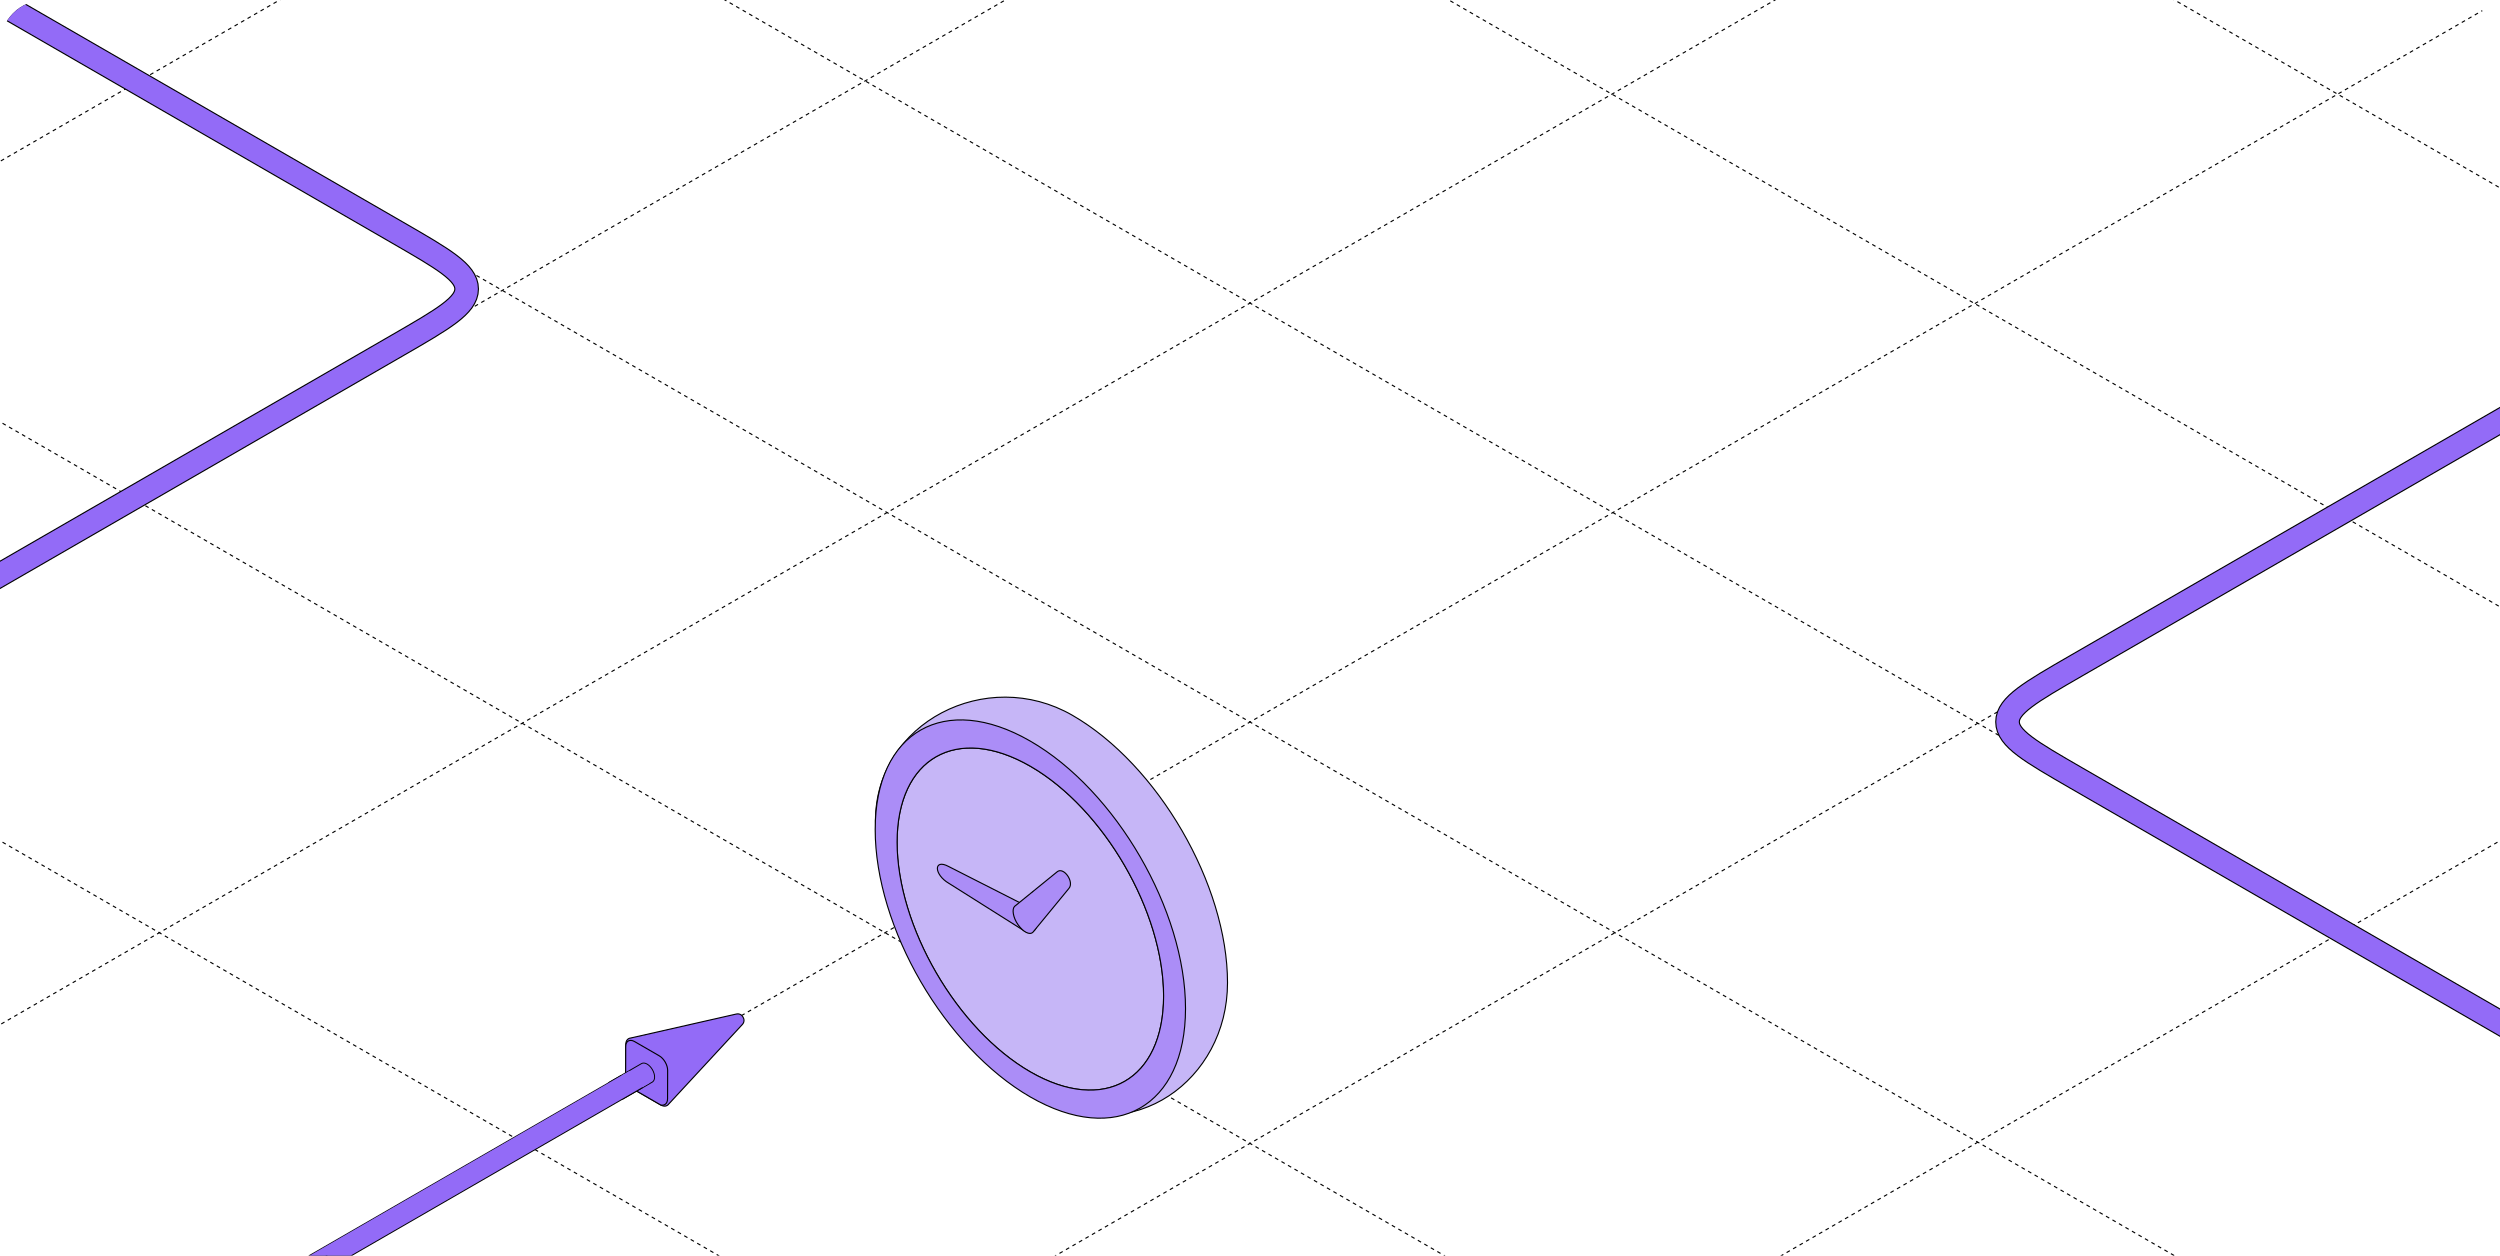 <?xml version="1.0" encoding="UTF-8"?> <svg xmlns="http://www.w3.org/2000/svg" width="1334" height="670" viewBox="0 0 1334 670" fill="none"><g clip-path="url(#clip0_99_197)"><path d="M-449 -705.493L1707.84 539.611" stroke="black" stroke-width="0.6" stroke-linejoin="round" stroke-dasharray="2 2"></path><path d="M-449 -929.041L1707.84 316.064" stroke="black" stroke-width="0.6" stroke-linejoin="round" stroke-dasharray="2 2"></path><path d="M-449 -1153.89L1707.84 91.218" stroke="black" stroke-width="0.6" stroke-linejoin="round" stroke-dasharray="2 2"></path><path d="M-449 637.815L1707.84 1882.92" stroke="black" stroke-width="0.6" stroke-linejoin="round" stroke-dasharray="2 2"></path><path d="M-449 412.969L1707.84 1658.07" stroke="black" stroke-width="0.6" stroke-linejoin="round" stroke-dasharray="2 2"></path><path d="M-449 189.418L1707.84 1434.52" stroke="black" stroke-width="0.6" stroke-linejoin="round" stroke-dasharray="2 2"></path><path d="M-449 -34.129L1707.84 1210.98" stroke="black" stroke-width="0.6" stroke-linejoin="round" stroke-dasharray="2 2"></path><path d="M-449 -258.975L1707.84 986.13" stroke="black" stroke-width="0.6" stroke-linejoin="round" stroke-dasharray="2 2"></path><path d="M-449 -482.523L1707.84 762.582" stroke="black" stroke-width="0.6" stroke-linejoin="round" stroke-dasharray="2 2"></path><path d="M1758.53 -705.493L-398.312 539.611" stroke="black" stroke-width="0.6" stroke-linejoin="round" stroke-dasharray="2 2"></path><path d="M1758.53 -929.041L-398.312 316.064" stroke="black" stroke-width="0.6" stroke-linejoin="round" stroke-dasharray="2 2"></path><path d="M1758.53 -1153.89L-398.312 91.218" stroke="black" stroke-width="0.6" stroke-linejoin="round" stroke-dasharray="2 2"></path><path d="M1783 412.966L-373.838 1658.07" stroke="black" stroke-width="0.6" stroke-linejoin="round" stroke-dasharray="2 2"></path><path d="M1783 189.418L-373.838 1434.52" stroke="black" stroke-width="0.6" stroke-linejoin="round" stroke-dasharray="2 2"></path><path d="M1783 -34.13L-373.838 1210.97" stroke="black" stroke-width="0.6" stroke-linejoin="round" stroke-dasharray="2 2"></path><path d="M1783 -258.975L-373.838 986.129" stroke="black" stroke-width="0.6" stroke-linejoin="round" stroke-dasharray="2 2"></path><path d="M1783 -482.524L-373.838 762.581" stroke="black" stroke-width="0.6" stroke-linejoin="round" stroke-dasharray="2 2"></path><path d="M333.928 573.505C333.928 574.987 334.44 576.624 335.268 578.083C336.118 579.531 337.28 580.793 338.562 581.533L352.549 589.608C354.378 590.662 355.952 590.334 356.867 589.073L396.118 546.671C397.238 545.465 397.209 543.887 396.494 542.733C395.853 541.537 394.502 540.72 392.896 541.089L336.55 553.88C334.998 554.042 333.928 555.241 333.928 557.352V573.502V573.505Z" fill="#936BF7" stroke="black" stroke-width="0.6" stroke-miterlimit="10"></path><path d="M338.565 581.535C335.783 579.889 333.833 576.19 333.842 573.354L333.885 558.301C333.894 555.465 336.107 554.339 338.576 555.762L351.789 563.392C354.258 564.818 356.26 568.286 356.253 571.123L356.21 586.307C356.201 589.142 354.281 590.096 352.552 589.61L338.565 581.535Z" fill="#936BF7" stroke="black" stroke-width="0.6" stroke-miterlimit="10"></path><path fill-rule="evenodd" clip-rule="evenodd" d="M349.041 574.707C349.041 575.892 348.641 576.738 347.988 577.159H347.996L332.179 586.291L325.091 577.768L342.372 567.791L342.373 567.798C343.077 567.343 344.075 567.382 345.181 568.021C347.313 569.251 349.041 572.245 349.041 574.707Z" fill="#936BF7"></path><path fill-rule="evenodd" clip-rule="evenodd" d="M342.831 567.583C343.481 567.382 344.296 567.509 345.18 568.02C347.312 569.25 349.04 572.244 349.04 574.706C349.04 575.634 348.795 576.354 348.374 576.825C348.26 576.953 348.133 577.062 347.995 577.153C347.994 577.153 347.994 577.154 347.993 577.154C347.991 577.155 347.988 577.157 347.986 577.158H347.995L332.178 586.29L325.089 577.767L342.37 567.79L342.372 567.797C342.372 567.797 342.373 567.796 342.374 567.796C342.379 567.792 342.384 567.789 342.389 567.786C342.526 567.7 342.673 567.632 342.831 567.583ZM342.18 567.322C343.089 566.786 344.266 566.909 345.432 567.582C346.593 568.253 347.615 569.382 348.347 570.649C349.078 571.915 349.545 573.366 349.545 574.706C349.545 575.956 349.132 576.976 348.332 577.534C348.307 577.557 348.278 577.577 348.247 577.595L332.43 586.728C332.217 586.85 331.947 586.802 331.79 586.613L324.701 578.09C324.606 577.975 324.567 577.825 324.593 577.678C324.619 577.532 324.708 577.404 324.837 577.33L342.118 567.353C342.138 567.341 342.159 567.331 342.18 567.322Z" fill="black"></path><path fill-rule="evenodd" clip-rule="evenodd" d="M331.348 573.653L-335 958.369L-323.2 965.182L343.147 580.466L331.348 573.653Z" fill="black"></path><path fill-rule="evenodd" clip-rule="evenodd" d="M335.99 571.383L-334.912 958.729L-323.986 965.037L346.916 577.691L335.99 571.383Z" fill="#936BF7"></path><path d="M558.098 586.107C512.46 559.76 467.143 490.367 467.143 437.993C467.143 385.619 526.566 355.353 572.204 381.664C617.877 408.012 655 472.028 655 524.402C655 576.775 603.736 612.456 558.098 586.107Z" fill="#C6B6F7" stroke="black" stroke-width="0.6" stroke-miterlimit="10" stroke-linejoin="round"></path><path d="M549.797 408.871C510.572 386.262 478.685 404.42 478.685 449.389C478.685 494.357 510.572 549.33 549.797 571.975C589.022 594.584 620.907 576.426 620.907 531.457C620.907 486.489 589.022 431.48 549.797 408.871Z" fill="#C6B6F7" stroke="black" stroke-width="0.6" stroke-miterlimit="10" stroke-linejoin="round"></path><path d="M549.796 585.349C504.158 559.002 467 494.986 467 442.648C467 390.309 504.158 369.125 549.796 395.472C595.469 421.784 632.592 485.836 632.592 538.176C632.592 590.514 595.469 611.697 549.796 585.349ZM549.796 408.859C510.571 386.251 478.684 404.409 478.684 449.377C478.684 494.346 510.571 549.318 549.796 571.963C589.021 594.572 620.906 576.414 620.906 531.445C620.906 486.477 589.021 431.468 549.796 408.859Z" fill="#AB8DF7" stroke="black" stroke-width="0.6" stroke-miterlimit="10" stroke-linejoin="round"></path><path d="M553.073 493.427C553.109 497.273 549.51 498.377 546.589 496.739L506.331 471.353C498.208 466.618 498.101 457.966 506.224 462.381L546.696 482.96C549.582 484.598 553.002 489.582 553.038 493.427L553.073 493.427Z" fill="#AB8DF7" stroke="black" stroke-width="0.6" stroke-miterlimit="10" stroke-linejoin="round"></path><path d="M551.114 475.742L564.009 465.269C567.465 462.136 573.522 470.717 570.28 474.171L551.148 497.456C549.403 499.129 545.947 497.278 543.239 493.432C540.532 489.623 539.89 485.101 541.387 483.641L551.114 475.742Z" fill="#AB8DF7" stroke="black" stroke-width="0.6" stroke-miterlimit="10" stroke-linejoin="round"></path><path d="M551.036 475.773L551.26 475.887" stroke="black" stroke-width="0.6" stroke-miterlimit="10" stroke-linejoin="round"></path><path d="M-30.565 -16L212.252 124.191C236.747 138.333 248.995 145.404 248.995 154.191C248.995 162.977 236.747 170.048 212.252 184.191L-37.221 328.224" stroke="black" stroke-width="13.2"></path><path d="M-30.565 -16L212.252 124.191C236.747 138.333 248.995 145.404 248.995 154.191C248.995 162.977 236.747 170.048 212.252 184.191L-37.221 328.224" stroke="#936BF7" stroke-width="12"></path><path d="M1350.78 215L1107.96 355.191C1083.47 369.333 1071.22 376.404 1071.22 385.191C1071.22 393.977 1083.47 401.048 1107.96 415.191L1357.44 559.224" stroke="black" stroke-width="13.2"></path><path d="M1350.78 215L1107.96 355.191C1083.47 369.333 1071.22 376.404 1071.22 385.191C1071.22 393.977 1083.47 401.048 1107.96 415.191L1357.44 559.224" stroke="#936BF7" stroke-width="12"></path></g><defs><clipPath id="clip0_99_197"><rect width="1334" height="670" rx="24" fill="white"></rect></clipPath></defs></svg> 